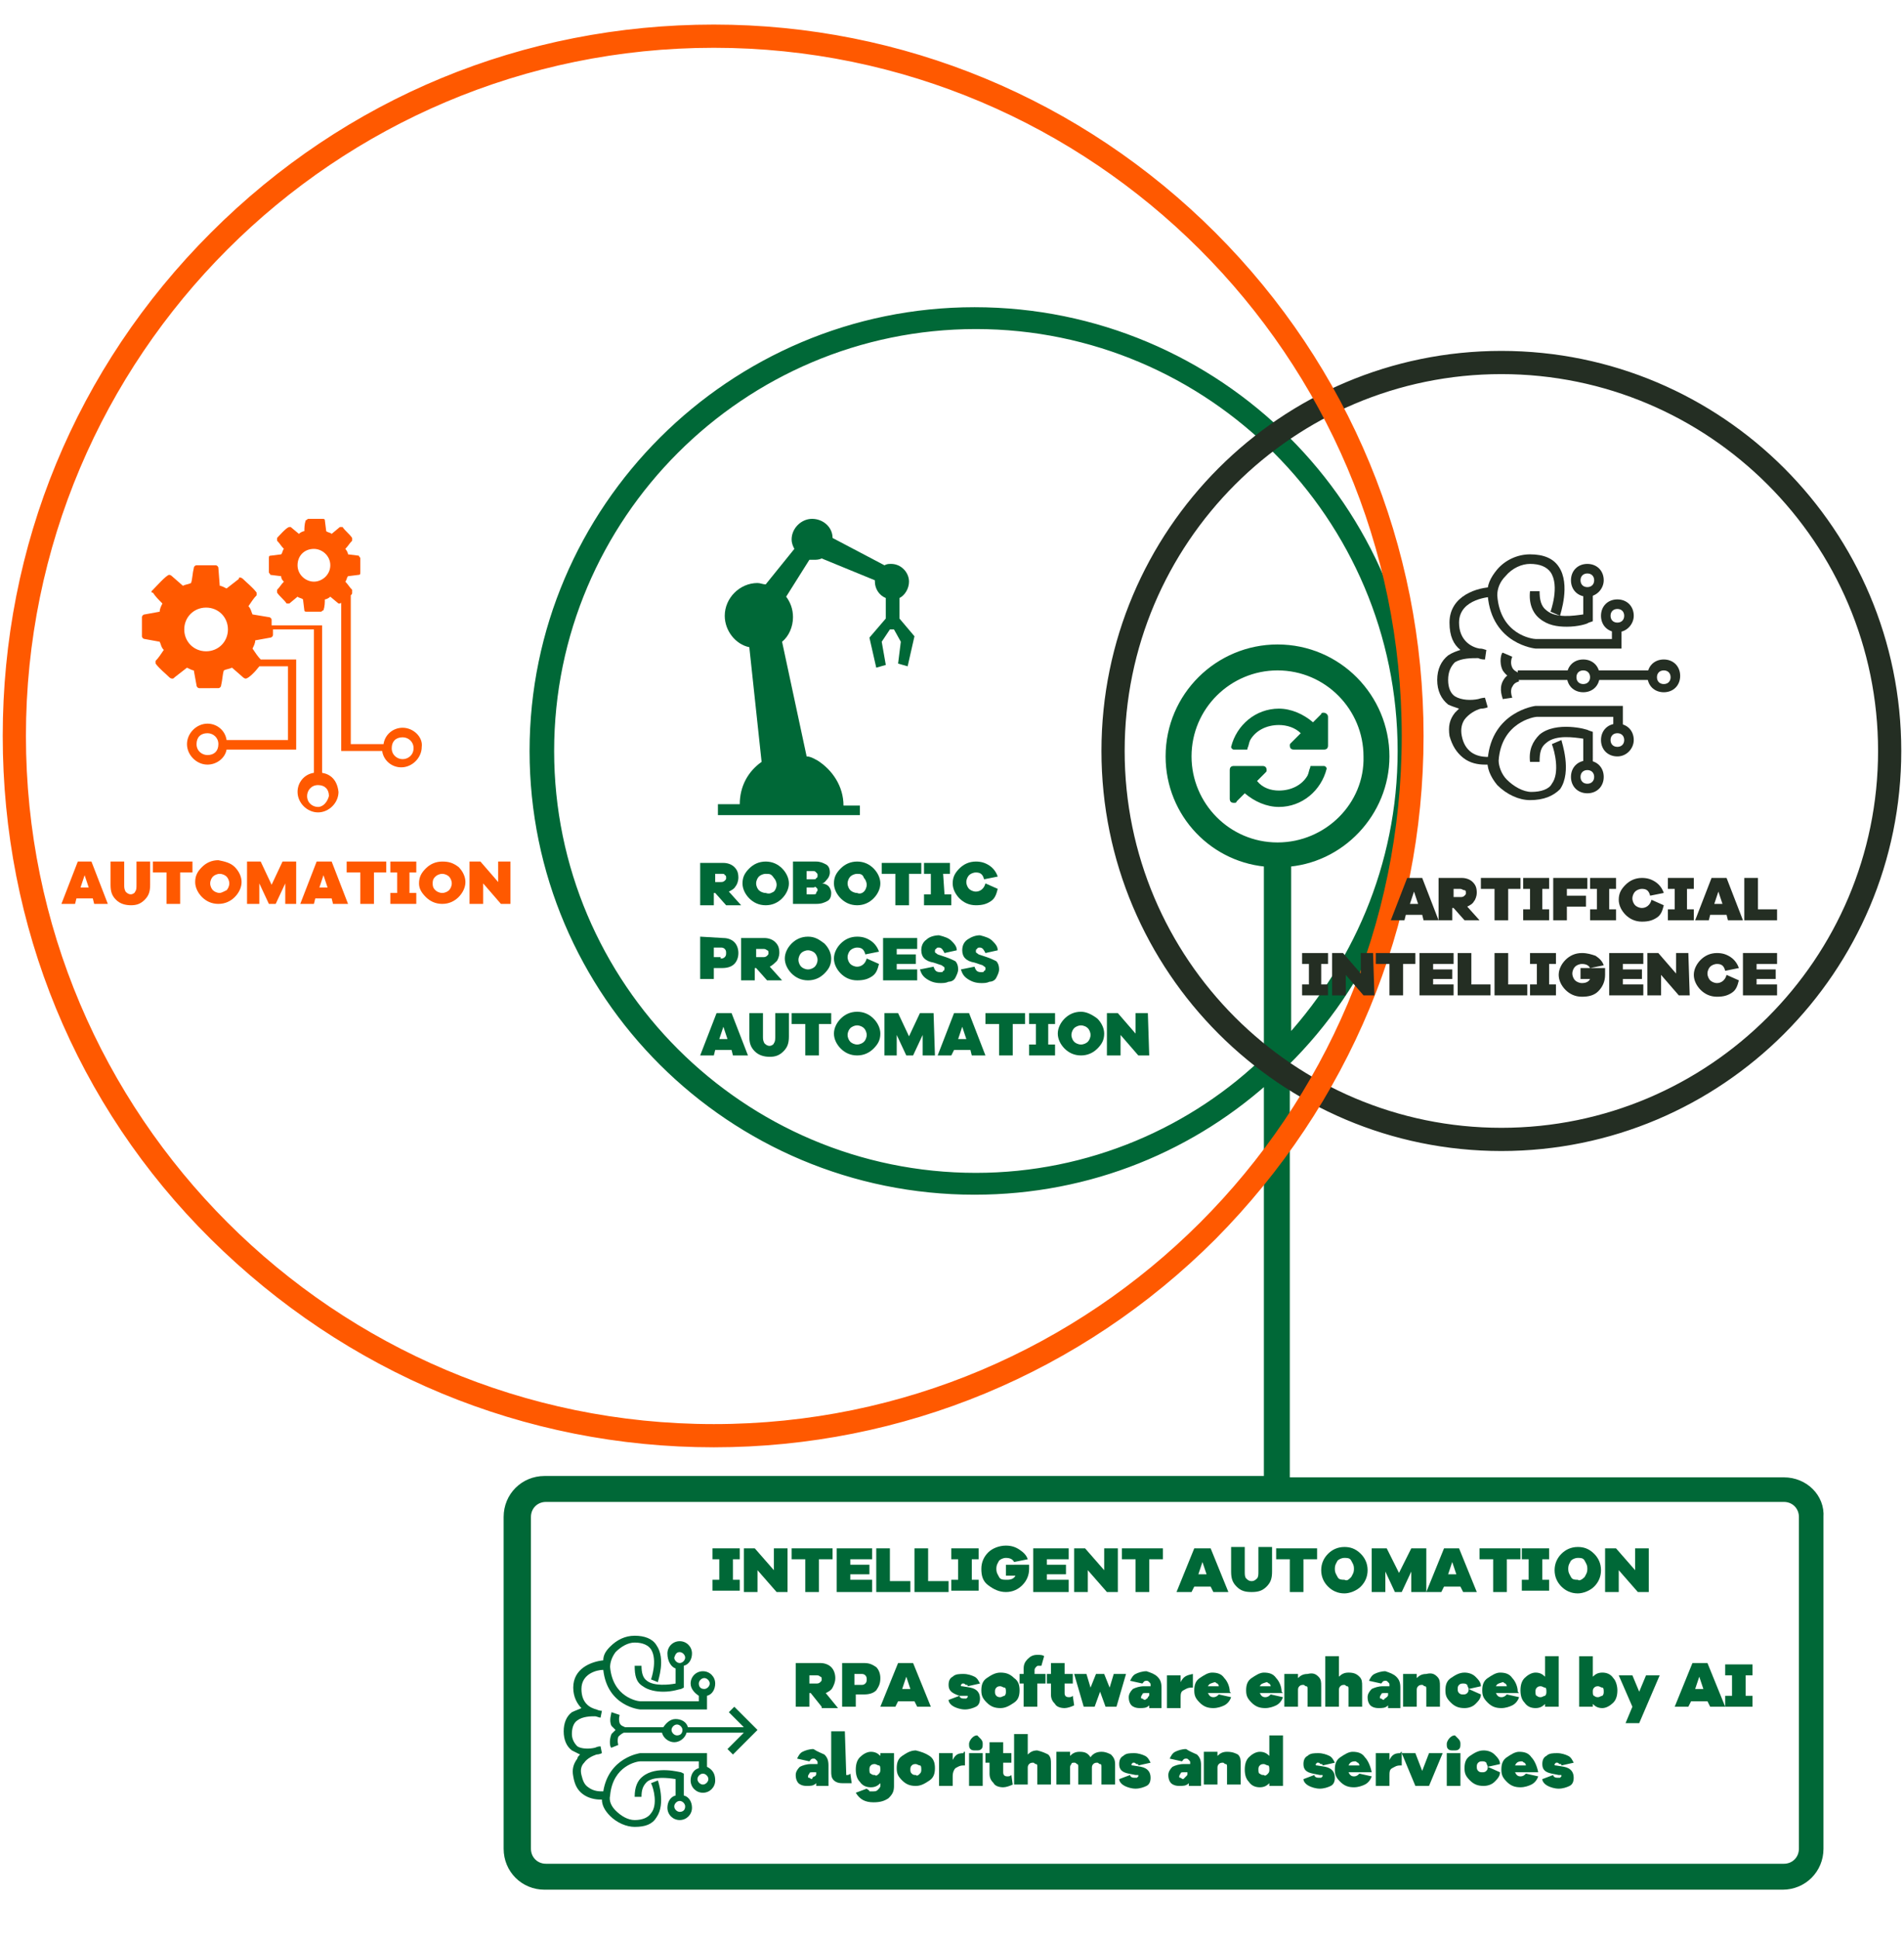<?xml version="1.0" encoding="utf-8"?>
<!-- Generator: Adobe Illustrator 24.3.0, SVG Export Plug-In . SVG Version: 6.00 Build 0)  -->
<!DOCTYPE svg PUBLIC "-//W3C//DTD SVG 1.1//EN" "http://www.w3.org/Graphics/SVG/1.1/DTD/svg11.dtd">
<svg version="1.1" id="Layer_1" xmlns:x="http://ns.adobe.com/Extensibility/1.0/" xmlns:i="http://ns.adobe.com/AdobeIllustrator/10.0/" xmlns:graph="http://ns.adobe.com/Graphs/1.0/"
	 xmlns="http://www.w3.org/2000/svg" xmlns:xlink="http://www.w3.org/1999/xlink" x="0px" y="0px" viewBox="0 0 139.5 142"
	 style="enable-background:new 0 0 139.5 142;" xml:space="preserve">
<style type="text/css">
	.st0{fill:none;stroke:#006837;stroke-miterlimit:10;}
	.st1{fill:none;stroke:#242E23;stroke-miterlimit:10;}
	.st2{fill:#242E23;}
	.st3{fill:none;stroke:#FF5900;stroke-miterlimit:10;}
	.st4{fill:#FF5900;}
	.st5{fill:none;}
	.st6{fill:#006837;}
</style>
<g>
	<g>
		<path class="st0" d="M130.7,108.7H94v-31c5.9-5.8,9.5-13.9,9.5-22.7c0-17.7-14.4-32-32.1-32S39.3,37.4,39.3,55
			c0,17.7,14.4,32,32.1,32c8.4,0,16-3.2,21.7-8.5v30.1H39.9c-1.4,0-2.5,1.1-2.5,2.5v24.3c0,1.4,1.1,2.5,2.5,2.5h90.7
			c1.4,0,2.5-1.1,2.5-2.5v-24.3C133.2,109.8,132.1,108.7,130.7,108.7z M93.6,62.2c-3.8,0-6.8-3.1-6.8-6.8c0-3.8,3.1-6.8,6.8-6.8
			c3.8,0,6.8,3.1,6.8,6.8C100.5,59.1,97.4,62.2,93.6,62.2z M71.5,86.4c-17.3,0-31.4-14.1-31.4-31.4s14.1-31.4,31.4-31.4
			s31.4,14.1,31.4,31.4c0,8.5-3.4,16.1-8.8,21.8V63c4-0.2,7.2-3.6,7.2-7.6c0-4.2-3.4-7.7-7.7-7.7c-4.2,0-7.7,3.4-7.7,7.7
			c0,4.1,3.2,7.4,7.2,7.6v14.6C87.6,83,79.9,86.4,71.5,86.4z M132.3,135.4c0,0.9-0.7,1.6-1.6,1.6H40c-0.9,0-1.6-0.7-1.6-1.6v-24.3
			c0-0.9,0.7-1.6,1.6-1.6h90.7c0.9,0,1.6,0.7,1.6,1.6V135.4z" />
	</g>
</g>
<path class="st1" d="M110,83.8c-15.9,0-28.8-12.9-28.8-28.8S94.1,26.2,110,26.2s28.8,12.9,28.8,28.8S125.9,83.8,110,83.8z M110,26.9
	c-15.5,0-28.1,12.6-28.1,28.1S94.5,83.1,110,83.1s28.1-12.6,28.1-28.1S125.5,26.9,110,26.9z" />
<path class="st2" d="M118.9,47.5h-6.4c0,0-3.2-0.3-3.5-3.9c-0.1-0.7,0.2-1.3,0.7-1.9c0.6-0.7,1.5-1.1,2.4-1.1c1,0,1.7,0.3,2.1,0.9
	c0.9,1.3,0.1,3.5,0.1,3.6l-0.7-0.3c0,0,0.7-1.9,0-2.9c-0.3-0.4-0.8-0.6-1.5-0.6c-0.6,0-1.3,0.3-1.8,0.9c-0.4,0.4-0.6,0.9-0.6,1.4
	c0.2,2.9,2.6,3.2,2.8,3.2h5.6V46h0.7v1.5H118.9z M114,45l-0.3-0.1l0,0L114,45z" />
<path class="st2" d="M116.7,56H116v-1.9c-0.7-0.1-2-0.3-2.7,0.3c-0.4,0.3-0.5,0.7-0.5,1.4h-0.7c-0.1-0.9,0.2-1.5,0.7-2
	c1.2-1,3.5-0.4,3.6-0.3l0.3,0.1C116.7,53.6,116.7,56,116.7,56z" />
<path class="st2" d="M112.1,58.6c-0.8,0-1.7-0.4-2.4-1.1c-0.5-0.6-0.8-1.3-0.7-1.9c0.3-3.5,3.5-3.9,3.5-3.9l0,0h6.4v1.7h-0.7v-0.9
	h-5.6c-0.2,0-2.6,0.4-2.8,3.2c0,0.4,0.2,1,0.6,1.4c0.5,0.5,1.2,0.9,1.8,0.9c0.7,0,1.3-0.2,1.5-0.6c0.6-0.8,0.2-2.4,0-2.9l0.7-0.3
	c0,0.1,0.8,2.3-0.1,3.6C113.8,58.3,113.1,58.6,112.1,58.6z" />
<path class="st2" d="M108.8,56c-0.5,0-1.1-0.1-1.6-0.5s-0.8-0.9-1-1.6c-0.1-0.7,0-1.2,0.4-1.7c0.1-0.1,0.2-0.2,0.3-0.3
	c-0.3-0.1-0.6-0.2-0.8-0.3c-0.5-0.4-0.8-1-0.8-1.8s0.3-1.4,0.8-1.8c0.3-0.2,0.6-0.3,0.9-0.4c-0.5-0.4-0.8-1-0.8-2
	c0-2,2.1-2.6,3.2-2.6v0.7v-0.4v0.4c-0.1,0-2.5,0.1-2.5,1.9c0,1.3,0.9,1.8,1.5,1.9c0.3,0,0.4,0.1,0.5,0.1l-0.1,0.7
	c-0.1,0-0.3,0-0.5-0.1c-0.5,0-1.2,0-1.7,0.3c-0.3,0.3-0.5,0.7-0.5,1.3s0.2,1,0.5,1.2c0.5,0.3,1.2,0.3,1.7,0.2
	c0.3-0.1,0.5-0.1,0.5-0.1l0.2,0.7c0,0-0.2,0.1-0.5,0.1c-0.4,0.1-0.9,0.4-1.2,0.8c-0.2,0.3-0.3,0.7-0.2,1.2c0.1,0.5,0.3,0.9,0.7,1.2
	c0.7,0.5,1.7,0.3,1.7,0.3l0.1,0.7C109.4,56,109.2,56,108.8,56z" />
<path class="st2" d="M111.1,49.8c-0.5-0.1-0.8-0.4-1-0.7c-0.3-0.6-0.1-1.3,0-1.3l0.7,0.3l-0.3-0.1l0.3,0.1c0,0-0.2,0.4,0,0.8
	c0.1,0.2,0.3,0.3,0.5,0.4L111.1,49.8z" />
<path class="st2" d="M110.1,51.2c0-0.1-0.3-0.7,0-1.3c0.2-0.4,0.5-0.6,1-0.7l0.2,0.7c-0.3,0.1-0.4,0.2-0.5,0.4c-0.2,0.3,0,0.8,0,0.8
	L110.1,51.2z" />
<path class="st2" d="M114.8,45.9c-0.7,0-1.4-0.1-2-0.6c-0.5-0.4-0.8-1.1-0.7-2h0.7c0,0.6,0.1,1.1,0.5,1.4c0.7,0.6,2,0.4,2.7,0.3
	v-1.8h0.7v2.3l-0.3,0.1C116.3,45.7,115.6,45.9,114.8,45.9z" />
<path class="st2" d="M116.3,43.7c-0.7,0-1.2-0.5-1.2-1.2s0.5-1.2,1.2-1.2s1.2,0.5,1.2,1.2C117.5,43.1,117,43.7,116.3,43.7z
	 M116.3,42c-0.3,0-0.5,0.2-0.5,0.5s0.2,0.5,0.5,0.5s0.5-0.2,0.5-0.5S116.6,42,116.3,42z" />
<path class="st2" d="M118.5,46.3c-0.7,0-1.2-0.5-1.2-1.2s0.5-1.2,1.2-1.2s1.2,0.5,1.2,1.2C119.7,45.7,119.2,46.3,118.5,46.3z
	 M118.5,44.6c-0.3,0-0.5,0.2-0.5,0.5s0.2,0.5,0.5,0.5s0.5-0.2,0.5-0.5S118.8,44.6,118.5,44.6z" />
<path class="st2" d="M121.9,50.7c-0.7,0-1.2-0.5-1.2-1.2s0.5-1.2,1.2-1.2s1.2,0.5,1.2,1.2S122.6,50.7,121.9,50.7z M121.9,49.1
	c-0.3,0-0.5,0.2-0.5,0.5s0.2,0.5,0.5,0.5s0.5-0.2,0.5-0.5S122.2,49.1,121.9,49.1z" />
<path class="st2" d="M116,50.7c-0.7,0-1.2-0.5-1.2-1.2s0.5-1.2,1.2-1.2s1.2,0.5,1.2,1.2S116.7,50.7,116,50.7z M116,49.1
	c-0.3,0-0.5,0.2-0.5,0.5s0.2,0.5,0.5,0.5s0.5-0.2,0.5-0.5S116.3,49.1,116,49.1z" />
<path class="st2" d="M118.5,55.4c-0.7,0-1.2-0.5-1.2-1.2s0.5-1.2,1.2-1.2s1.2,0.5,1.2,1.2C119.7,54.8,119.2,55.4,118.5,55.4z
	 M118.5,53.7c-0.3,0-0.5,0.2-0.5,0.5s0.2,0.5,0.5,0.5s0.5-0.2,0.5-0.5S118.8,53.7,118.5,53.7z" />
<path class="st2" d="M116.3,58.1c-0.7,0-1.2-0.5-1.2-1.2s0.5-1.2,1.2-1.2s1.2,0.5,1.2,1.2S117,58.1,116.3,58.1z M116.3,56.4
	c-0.3,0-0.5,0.2-0.5,0.5s0.2,0.5,0.5,0.5s0.5-0.2,0.5-0.5S116.6,56.4,116.3,56.4z" />
<path class="st2" d="M114.9,49.1h-3.7v0.7h3.7V49.1z" />
<path class="st2" d="M117,49.1v0.7h4v-0.7H117z" />
<path class="st3" d="M52.3,105.5c-13.8,0-26.7-5.4-36.5-15.1S0.7,67.7,0.7,53.9S6,27.2,15.8,17.4S38.5,2.3,52.3,2.3
	C66,2.3,79,7.7,88.7,17.4s15.1,22.7,15.1,36.5s-5.4,26.7-15.1,36.5C79,100.1,66,105.5,52.3,105.5z M52.3,3C24.2,3,1.4,25.8,1.4,53.9
	s22.8,50.9,50.9,50.9s50.9-22.8,50.9-50.9S80.3,3,52.3,3z" />
<g>
	<g>
		<path class="st4" d="M29.5,53.3c-0.7,0-1.3,0.5-1.4,1.2h-2.4V43.6c0.1-0.1,0.1-0.1,0.1-0.2v-0.1v-0.1c-0.2-0.2-0.3-0.4-0.5-0.6
			c0.1-0.1,0.1-0.3,0.2-0.4l0.8-0.1c0.1,0,0.1-0.1,0.1-0.2v-1c0-0.1-0.1-0.1-0.1-0.2l-0.8-0.1c0-0.1-0.1-0.3-0.2-0.4
			c0.2-0.2,0.3-0.4,0.5-0.6v-0.1v-0.1c-0.2-0.3-0.5-0.5-0.7-0.8H25h-0.1l-0.6,0.5C24.2,39,24,39,23.9,38.9l-0.1-0.8
			c0-0.1-0.1-0.1-0.2-0.1h-1c-0.1,0-0.1,0.1-0.2,0.1c-0.1,0.3-0.1,0.6-0.1,0.8c-0.1,0-0.3,0.1-0.4,0.2l-0.6-0.5h-0.1
			c-0.2,0-0.8,0.7-0.9,0.8v0.1v0.1c0.2,0.2,0.3,0.4,0.5,0.6c-0.1,0.1-0.1,0.3-0.2,0.4l-0.8,0.1c-0.1,0-0.1,0.1-0.1,0.2v1
			c0,0.1,0.1,0.1,0.1,0.2l0.8,0.1c0,0.2,0.1,0.3,0.2,0.4c-0.2,0.2-0.3,0.4-0.5,0.6v0.1v0.1c0.2,0.3,0.5,0.5,0.7,0.8h0.1h0.1l0.6-0.5
			c0.1,0.1,0.3,0.1,0.4,0.2l0.1,0.8c0,0.1,0.1,0.1,0.2,0.1h1c0.1,0,0.1-0.1,0.2-0.1c0.1-0.3,0.1-0.6,0.1-0.8c0.1,0,0.3-0.1,0.4-0.2
			l0.6,0.5h0.1c0,0,0.1,0,0.1-0.1V55h3c0.1,0.7,0.7,1.2,1.4,1.2c0.8,0,1.5-0.7,1.5-1.5C31,54,30.3,53.3,29.5,53.3z M23,42.6
			c-0.6,0-1.2-0.5-1.2-1.2s0.5-1.2,1.2-1.2c0.6,0,1.2,0.5,1.2,1.2S23.6,42.6,23,42.6z M29.5,55.6c-0.4,0-0.8-0.3-0.8-0.8
			S29,54,29.5,54c0.4,0,0.8,0.3,0.8,0.8S29.9,55.6,29.5,55.6z M23.6,56.6V45.8h-3.7v-0.4c0-0.1-0.1-0.2-0.2-0.2L18.5,45
			c-0.1-0.2-0.1-0.4-0.3-0.6c0.2-0.3,0.4-0.6,0.6-0.8v-0.1v-0.1c-0.3-0.4-0.7-0.7-1-1c0,0-0.1-0.1-0.2-0.1s-0.1,0-0.1,0.1l-0.9,0.7
			c-0.2-0.1-0.4-0.2-0.5-0.2L16,41.6c0-0.1-0.1-0.2-0.2-0.2h-1.4c-0.1,0-0.2,0.1-0.2,0.2c-0.1,0.4-0.1,0.8-0.2,1.1
			c-0.2,0.1-0.4,0.1-0.6,0.2l-0.8-0.7c0,0-0.1-0.1-0.2-0.1c-0.2,0-1,0.9-1.2,1.1l-0.1,0.1c0,0.1,0,0.1,0.1,0.1
			c0.2,0.3,0.4,0.5,0.7,0.8c-0.1,0.2-0.2,0.4-0.2,0.6L10.6,45c-0.1,0-0.2,0.1-0.2,0.2v1.4c0,0.1,0.1,0.2,0.2,0.2l1.1,0.2
			c0.1,0.2,0.1,0.4,0.3,0.6c-0.2,0.3-0.4,0.6-0.6,0.8v0.1v0.1c0.3,0.4,0.7,0.7,1,1c0,0,0.1,0.1,0.2,0.1c0.1,0,0.1,0,0.2-0.1l0.9-0.7
			c0.2,0.1,0.4,0.2,0.5,0.2l0.2,1.1c0,0.1,0.1,0.2,0.2,0.2H16c0.1,0,0.2-0.1,0.2-0.2c0.1-0.4,0.1-0.8,0.2-1.1
			c0.2-0.1,0.4-0.1,0.6-0.2l0.8,0.7c0,0,0.1,0.1,0.2,0.1c0.2,0,0.7-0.5,1-0.9h2.1v5.4h-4.5c-0.1-0.7-0.7-1.2-1.4-1.2
			c-0.8,0-1.5,0.7-1.5,1.5s0.7,1.5,1.5,1.5c0.7,0,1.3-0.5,1.4-1.1h5.1v-6.6h-2.6c-0.2-0.2-0.4-0.5-0.6-0.8c0.1-0.2,0.2-0.4,0.2-0.6
			l1.1-0.2c0.1,0,0.2-0.1,0.2-0.2v-0.4h3v10.5c-0.7,0.1-1.2,0.7-1.2,1.4c0,0.8,0.7,1.5,1.5,1.5s1.5-0.7,1.5-1.5
			C24.7,57.1,24.2,56.7,23.6,56.6z M15.1,47.7c-0.9,0-1.6-0.7-1.6-1.6c0-0.9,0.7-1.6,1.6-1.6c0.9,0,1.6,0.7,1.6,1.6
			S16,47.7,15.1,47.7z M15.2,55.3c-0.4,0-0.8-0.3-0.8-0.8s0.3-0.8,0.8-0.8c0.4,0,0.8,0.3,0.8,0.8S15.7,55.3,15.2,55.3z M23.3,59.1
			c-0.4,0-0.8-0.3-0.8-0.8c0-0.4,0.3-0.8,0.8-0.8s0.8,0.3,0.8,0.8C24,58.7,23.7,59.1,23.3,59.1z" />
	</g>
</g>
<g>
	<path class="st5" d="M1078.7,1137.6l-0.3-0.1l0,0L1078.7,1137.6z M1080.3,1136.5v1.1c-0.5,0.1-1.6,0.2-2.1-0.2
		c-0.3-0.2-0.4-0.6-0.4-1.1h-0.5c0,0.7,0.1,1.2,0.6,1.5c0.4,0.3,1,0.4,1.5,0.4c0.7,0,1.2-0.2,1.3-0.2l0.2-0.1v-1.6
		c0.4-0.1,0.6-0.5,0.6-0.9c0-0.5-0.4-0.9-0.9-0.9s-0.9,0.4-0.9,0.9C1079.6,1136.1,1079.9,1136.4,1080.3,1136.5z M1080.5,1135.3
		c0.2,0,0.4,0.2,0.4,0.4c0,0.2-0.2,0.4-0.4,0.4c-0.2,0-0.4-0.2-0.4-0.4C1080.2,1135.4,1080.3,1135.3,1080.5,1135.3z M1082.5,1143.8
		v-1h-4.9l0,0c0,0-2.3,0.3-2.7,2.8c-0.3,0-0.7,0-1.1-0.3c-0.3-0.2-0.4-0.5-0.5-0.9s0-0.7,0.2-0.9c0.2-0.3,0.6-0.5,0.9-0.6
		c0.2,0,0.4-0.1,0.4-0.1l-0.1-0.5c0,0-0.2,0-0.4,0.1c-0.4,0.1-1,0.1-1.3-0.1c-0.2-0.2-0.4-0.5-0.4-0.9s0.1-0.8,0.4-1
		c0.4-0.3,1-0.3,1.3-0.3c0.1,0,0.3,0.1,0.4,0.1l0.1-0.5c0,0-0.2,0-0.4-0.1c-0.4-0.1-1.1-0.4-1.1-1.5s1.1-1.4,1.6-1.4
		c0.3,2.7,2.7,2.9,2.7,2.9h4.9v-1c0.4-0.1,0.6-0.5,0.6-0.9c0-0.5-0.4-0.9-0.9-0.9s-0.9,0.4-0.9,0.9c0,0.4,0.3,0.7,0.6,0.9v0.4h-4.3
		c-0.2,0-2-0.3-2.2-2.5c0-0.3,0.1-0.7,0.4-1.1c0.4-0.4,0.9-0.7,1.4-0.7c0.6,0,1,0.2,1.2,0.5c0.5,0.8,0,2.2,0,2.2l0.5,0.2
		c0-0.1,0.6-1.7-0.1-2.7c-0.3-0.5-0.9-0.7-1.6-0.7s-1.3,0.3-1.8,0.8c-0.3,0.3-0.5,0.6-0.5,1c-0.9,0.1-2.2,0.6-2.2,2
		c0,0.7,0.3,1.2,0.6,1.5c-0.2,0.1-0.5,0.2-0.7,0.3c-0.4,0.3-0.6,0.8-0.6,1.4s0.2,1.1,0.6,1.4c0.2,0.1,0.4,0.2,0.6,0.3
		c-0.1,0.1-0.2,0.2-0.2,0.3c-0.3,0.4-0.4,0.8-0.3,1.3c0.1,0.6,0.3,1,0.7,1.3c0.4,0.3,0.9,0.4,1.3,0.4h0.1c0,0.4,0.2,0.8,0.6,1.2
		c0.5,0.5,1.2,0.8,1.8,0.8c0.8,0,1.3-0.2,1.6-0.7c0.7-1,0.1-2.7,0.1-2.7l-0.5,0.2c0.2,0.4,0.5,1.6,0,2.2c-0.2,0.3-0.6,0.5-1.2,0.5
		c-0.5,0-1-0.3-1.4-0.7c-0.3-0.3-0.5-0.7-0.4-1.1c0.2-2.2,2-2.5,2.2-2.5h4.3v0.5c-0.4,0.1-0.6,0.5-0.6,0.9c0,0.5,0.4,0.9,0.9,0.9
		s0.9-0.4,0.9-0.9C1083.2,1144.2,1082.9,1143.9,1082.5,1143.8z M1081.9,1137.7c0-0.2,0.2-0.4,0.4-0.4s0.4,0.2,0.4,0.4
		c0,0.2-0.2,0.4-0.4,0.4S1081.9,1137.9,1081.9,1137.7z M1082.2,1145c-0.2,0-0.4-0.2-0.4-0.4c0-0.2,0.2-0.4,0.4-0.4s0.4,0.2,0.4,0.4
		S1082.4,1145,1082.2,1145z M1080.8,1145.8v-1.6l-0.2-0.1c-0.1,0-1.8-0.5-2.8,0.3c-0.4,0.3-0.6,0.8-0.6,1.5h0.5
		c0-0.5,0.1-0.8,0.4-1.1c0.5-0.4,1.5-0.3,2.1-0.2v1.2c-0.4,0.1-0.6,0.5-0.6,0.9c0,0.5,0.4,0.9,0.9,0.9s0.9-0.4,0.9-0.9
		C1081.5,1146.3,1081.2,1145.9,1080.8,1145.8z M1080.5,1147.1c-0.2,0-0.4-0.2-0.4-0.4c0-0.2,0.2-0.4,0.4-0.4s0.4,0.2,0.4,0.4
		S1080.7,1147.1,1080.5,1147.1z M1084.5,1139.3l-0.4,0.4l1.1,1.1h-4.1c-0.1-0.4-0.5-0.6-0.9-0.6s-0.7,0.3-0.9,0.6h-2.8
		c-0.2-0.1-0.3-0.1-0.4-0.3c-0.1-0.3,0-0.6,0-0.6l-0.2-0.1l-0.3-0.1c0,0.1-0.2,0.6,0,1c0.1,0.1,0.2,0.2,0.3,0.3
		c-0.1,0.1-0.2,0.2-0.3,0.3c-0.2,0.5-0.1,1,0,1l0.5-0.2c0,0-0.1-0.3,0-0.6c0.1-0.1,0.2-0.2,0.4-0.3h2.8c0.1,0.4,0.5,0.7,0.9,0.7
		s0.8-0.3,0.9-0.7h4.2l-1.2,1.2l0.4,0.4l1.8-1.8L1084.5,1139.3z M1080.3,1141.4c-0.2,0-0.4-0.2-0.4-0.4c0-0.2,0.2-0.4,0.4-0.4
		s0.4,0.2,0.4,0.4C1080.7,1141.3,1080.5,1141.4,1080.3,1141.4z" />
</g>
<g>
	<g>
		<path class="st6" d="M48,123.3l-0.3-0.1l0,0L48,123.3z M49.5,122.2v1.1c-0.5,0.1-1.6,0.2-2.1-0.2c-0.3-0.2-0.4-0.6-0.4-1.1h-0.5
			c0,0.7,0.1,1.2,0.6,1.5c0.4,0.3,1,0.4,1.5,0.4c0.7,0,1.2-0.2,1.3-0.2l0.2-0.1V122c0.4-0.1,0.6-0.5,0.6-0.9c0-0.5-0.4-0.9-0.9-0.9
			s-0.9,0.4-0.9,0.9C48.9,121.7,49.2,122.1,49.5,122.2z M49.8,121c0.2,0,0.4,0.2,0.4,0.4c0,0.2-0.2,0.4-0.4,0.4s-0.4-0.2-0.4-0.4
			C49.5,121.1,49.6,121,49.8,121z M51.8,129.4v-1h-4.9l0,0c0,0-2.3,0.3-2.7,2.8c-0.3,0-0.7,0-1.1-0.3c-0.3-0.2-0.4-0.5-0.5-0.9
			s0-0.7,0.2-0.9c0.2-0.3,0.6-0.5,0.9-0.6c0.2,0,0.4-0.1,0.4-0.1l-0.1-0.5c0,0-0.2,0-0.4,0.1c-0.4,0.1-1,0.1-1.3-0.1
			c-0.2-0.2-0.4-0.5-0.4-0.9s0.1-0.8,0.4-1c0.4-0.3,1-0.3,1.3-0.3c0.1,0,0.3,0.1,0.4,0.1l0.1-0.5c0,0-0.2,0-0.4-0.1
			c-0.4-0.1-1.1-0.4-1.1-1.5s1.1-1.4,1.6-1.4c0.3,2.7,2.7,2.9,2.7,2.9h4.9v-1c0.4-0.1,0.6-0.5,0.6-0.9c0-0.5-0.4-0.9-0.9-0.9
			s-0.9,0.4-0.9,0.9c0,0.4,0.3,0.7,0.6,0.9v0.4h-4.3c-0.2,0-2-0.3-2.2-2.5c0-0.3,0.1-0.7,0.4-1.1c0.4-0.4,0.9-0.7,1.4-0.7
			c0.6,0,1,0.2,1.2,0.5c0.5,0.8,0,2.2,0,2.2l0.5,0.2c0-0.1,0.6-1.7-0.1-2.7c-0.3-0.5-0.9-0.7-1.6-0.7s-1.3,0.3-1.8,0.8
			c-0.3,0.3-0.5,0.6-0.5,1c-0.9,0.1-2.2,0.6-2.2,2c0,0.7,0.3,1.2,0.6,1.5c-0.2,0.1-0.5,0.2-0.7,0.3c-0.4,0.3-0.6,0.8-0.6,1.4
			s0.2,1.1,0.6,1.4c0.2,0.1,0.4,0.2,0.6,0.3c-0.1,0.1-0.2,0.2-0.2,0.3c-0.3,0.4-0.4,0.8-0.3,1.3c0.1,0.6,0.3,1,0.7,1.3
			s0.9,0.4,1.3,0.4h0.1c0,0.4,0.2,0.8,0.6,1.2c0.5,0.5,1.2,0.8,1.8,0.8c0.8,0,1.3-0.2,1.6-0.7c0.7-1,0.1-2.7,0.1-2.7l-0.5,0.2
			c0.2,0.4,0.5,1.6,0,2.2c-0.2,0.3-0.6,0.5-1.2,0.5c-0.5,0-1-0.3-1.4-0.7c-0.3-0.3-0.5-0.7-0.4-1.1c0.2-2.2,2-2.5,2.2-2.5h4.3v0.5
			c-0.4,0.1-0.6,0.5-0.6,0.9c0,0.5,0.4,0.9,0.9,0.9s0.9-0.4,0.9-0.9C52.4,129.9,52.2,129.6,51.8,129.4z M51.2,123.3
			c0-0.2,0.2-0.4,0.4-0.4s0.4,0.2,0.4,0.4c0,0.2-0.2,0.4-0.4,0.4C51.3,123.7,51.2,123.5,51.2,123.3z M51.5,130.7
			c-0.2,0-0.4-0.2-0.4-0.4s0.2-0.4,0.4-0.4s0.4,0.2,0.4,0.4S51.7,130.7,51.5,130.7z M50.1,131.5v-1.6l-0.2-0.1
			c-0.1,0-1.8-0.5-2.8,0.3c-0.4,0.3-0.6,0.8-0.6,1.5H47c0-0.5,0.1-0.8,0.4-1.1c0.5-0.4,1.5-0.3,2.1-0.2v1.2
			c-0.4,0.1-0.6,0.5-0.6,0.9c0,0.5,0.4,0.9,0.9,0.9s0.9-0.4,0.9-0.9C50.7,132,50.5,131.6,50.1,131.5z M49.8,132.7
			c-0.2,0-0.4-0.2-0.4-0.4s0.2-0.4,0.4-0.4s0.4,0.2,0.4,0.4C50.2,132.6,50,132.7,49.8,132.7z M53.8,125l-0.4,0.4l1.1,1.1h-4.1
			c-0.1-0.4-0.5-0.6-0.9-0.6s-0.7,0.3-0.9,0.6h-2.8c-0.2-0.1-0.3-0.1-0.4-0.3c-0.1-0.3,0-0.6,0-0.6l-0.3-0.1l-0.3-0.1
			c0,0.1-0.2,0.6,0,1c0.1,0.1,0.2,0.2,0.3,0.3c-0.1,0.1-0.2,0.2-0.3,0.3c-0.2,0.5-0.1,1,0,1l0.5-0.2c0,0-0.1-0.3,0-0.6
			c0.1-0.1,0.2-0.2,0.4-0.3h2.8c0.1,0.4,0.5,0.7,0.9,0.7s0.8-0.3,0.9-0.7h4.2l-1.2,1.2l0.4,0.4l1.8-1.8L53.8,125z M49.6,127.1
			c-0.2,0-0.4-0.2-0.4-0.4c0-0.2,0.2-0.4,0.4-0.4s0.4,0.2,0.4,0.4C50,127,49.8,127.1,49.6,127.1z" />
	</g>
</g>
<g>
	<path class="st4" d="M6.9,66.2l-0.1-0.4H5.6l-0.1,0.4h-1l1.2-3.1h1l1.2,3.1H6.9z M6.2,64.1L5.9,65h0.6L6.2,64.1z" />
	<path class="st4" d="M11,64.8c0,0.5-0.1,0.8-0.4,1.1c-0.3,0.3-0.6,0.4-1,0.4s-0.8-0.1-1.1-0.4s-0.4-0.6-0.4-1.1v-1.7h1v1.7
		c0,0.2,0,0.3,0.1,0.5c0.1,0.1,0.2,0.2,0.4,0.2c0.1,0,0.3-0.1,0.3-0.2C10,65.2,10,65,10,64.8v-1.7h1C11,63.1,11,64.8,11,64.8z" />
	<path class="st4" d="M13.2,63.9v2.3h-1v-2.3h-1v-0.8h2.9v0.8C14.1,63.9,13.2,63.9,13.2,63.9z" />
	<path class="st4" d="M17.2,63.5c0.3,0.3,0.5,0.7,0.5,1.1s-0.2,0.8-0.5,1.1s-0.7,0.5-1.2,0.5s-0.9-0.2-1.2-0.5s-0.5-0.7-0.5-1.1
		c0-0.5,0.2-0.8,0.5-1.1S15.5,63,16,63C16.5,63.1,16.9,63.2,17.2,63.5z M16.6,65.2c0.1-0.1,0.2-0.3,0.2-0.5s-0.1-0.4-0.2-0.5
		c-0.1-0.1-0.3-0.2-0.5-0.2c-0.2,0-0.4,0.1-0.5,0.2s-0.2,0.3-0.2,0.5s0.1,0.4,0.2,0.5c0.1,0.1,0.3,0.2,0.5,0.2
		C16.2,65.4,16.4,65.3,16.6,65.2z" />
	<path class="st4" d="M21.8,66.2h-0.9v-1.5l-0.7,1.5h-0.5L19,64.7v1.5h-0.9v-3.1h1l0.8,1.7l0.8-1.7h1v3.1H21.8z" />
	<path class="st4" d="M24.4,66.2l-0.1-0.4h-1.2L23,66.2h-1l1.2-3.1h1.1l1.2,3.1H24.4z M23.7,64.1L23.4,65H24L23.7,64.1z" />
	<path class="st4" d="M27.4,63.9v2.3h-1v-2.3h-1v-0.8h2.9v0.8C28.3,63.9,27.4,63.9,27.4,63.9z" />
	<path class="st4" d="M30,65.4h0.5v0.8h-1.9v-0.8h0.5v-1.5h-0.5v-0.8h1.9v0.8H30V65.4z" />
	<path class="st4" d="M33.6,63.5c0.3,0.3,0.5,0.7,0.5,1.1s-0.2,0.8-0.5,1.1s-0.7,0.5-1.2,0.5c-0.5,0-0.9-0.2-1.2-0.5s-0.5-0.6-0.5-1
		c0-0.5,0.2-0.8,0.5-1.1s0.7-0.5,1.2-0.5C32.9,63.1,33.2,63.2,33.6,63.5z M32.9,65.2c0.1-0.1,0.2-0.3,0.2-0.5s-0.1-0.4-0.2-0.5
		c-0.1-0.1-0.3-0.2-0.5-0.2s-0.4,0.1-0.5,0.2s-0.2,0.2-0.2,0.5s0.1,0.4,0.2,0.5s0.3,0.2,0.5,0.2C32.6,65.4,32.8,65.3,32.9,65.2z" />
	<path class="st4" d="M37.4,66.2h-0.7l-1.3-1.5v1.5h-1v-3.1h0.8l1.3,1.5v-1.5h0.9V66.2z" />
</g>
<g>
	<path class="st6" d="M53.2,66.3l-0.8-0.9h-0.1v0.9h-1v-3.1H53c0.3,0,0.6,0.1,0.8,0.3s0.3,0.4,0.3,0.8c0,0.2-0.1,0.5-0.2,0.6
		c-0.1,0.2-0.3,0.3-0.5,0.4l0.9,1H53.2z M52.3,64.6h0.5c0.1,0,0.2,0,0.3-0.1s0.1-0.1,0.1-0.2s0-0.2-0.1-0.2c0-0.1-0.1-0.1-0.2-0.1
		h-0.5v0.6H52.3z" />
	<path class="st6" d="M57.3,63.6c0.3,0.3,0.5,0.7,0.5,1.1s-0.2,0.8-0.5,1.1s-0.7,0.5-1.2,0.5s-0.9-0.2-1.2-0.5s-0.5-0.7-0.5-1.1
		c0-0.5,0.2-0.8,0.5-1.1s0.7-0.5,1.2-0.5C56.6,63.1,57,63.3,57.3,63.6z M56.7,65.3c0.1-0.1,0.2-0.3,0.2-0.5s-0.1-0.4-0.2-0.5
		C56.5,64,56.4,64,56.1,64c-0.2,0-0.4,0.1-0.5,0.2s-0.2,0.3-0.2,0.5s0.1,0.4,0.2,0.5c0.1,0.1,0.3,0.2,0.5,0.2
		C56.4,65.5,56.5,65.4,56.7,65.3z" />
	<path class="st6" d="M60.2,64.7c0.2,0,0.4,0.1,0.5,0.2s0.2,0.3,0.2,0.5c0,0.3-0.1,0.5-0.3,0.6s-0.4,0.2-0.8,0.2h-1.7v-3.1h1.7
		c0.3,0,0.5,0.1,0.7,0.2c0.2,0.1,0.3,0.3,0.3,0.6c0,0.2-0.1,0.4-0.2,0.5S60.4,64.7,60.2,64.7L60.2,64.7z M59.1,64.4h0.5
		c0.1,0,0.2,0,0.2-0.1c0.1,0,0.1-0.1,0.1-0.2s0-0.1-0.1-0.2s-0.1-0.1-0.2-0.1h-0.5V64.4z M59.6,65.5c0.1,0,0.2,0,0.2-0.1
		s0.1-0.1,0.1-0.2s0-0.1-0.1-0.2s-0.1,0-0.2,0h-0.5v0.5H59.6z" />
	<path class="st6" d="M64,63.6c0.3,0.3,0.5,0.7,0.5,1.1s-0.2,0.8-0.5,1.1c-0.3,0.3-0.7,0.5-1.2,0.5s-0.9-0.2-1.2-0.5
		s-0.5-0.7-0.5-1.1c0-0.5,0.2-0.8,0.5-1.1s0.7-0.5,1.2-0.5S63.7,63.3,64,63.6z M63.3,65.3c0.1-0.1,0.2-0.3,0.2-0.5s-0.1-0.4-0.2-0.5
		C63.2,64,63,64,62.8,64s-0.4,0.1-0.5,0.2s-0.2,0.3-0.2,0.5s0.1,0.4,0.2,0.5c0.1,0.1,0.3,0.2,0.5,0.2C63,65.5,63.2,65.4,63.3,65.3z"
		/>
	<path class="st6" d="M66.6,64v2.3h-1V64h-1v-0.8h2.9V64H66.6z" />
	<path class="st6" d="M69.2,65.5h0.5v0.8h-2v-0.8h0.5V64h-0.5v-0.8h1.9V64h-0.5L69.2,65.5L69.2,65.5z" />
	<path class="st6" d="M73.1,65.1c-0.1,0.4-0.2,0.7-0.5,0.9s-0.6,0.3-1.1,0.3s-0.9-0.2-1.2-0.5s-0.5-0.7-0.5-1.1
		c0-0.5,0.2-0.8,0.5-1.1s0.7-0.5,1.2-0.5c0.4,0,0.7,0.1,1,0.3s0.5,0.5,0.6,0.8l-1,0.2c-0.1-0.4-0.3-0.5-0.6-0.5
		c-0.2,0-0.4,0.1-0.5,0.2s-0.2,0.3-0.2,0.5s0.1,0.4,0.2,0.5s0.3,0.2,0.5,0.2c0.3,0,0.6-0.2,0.7-0.6L73.1,65.1z" />
	<path class="st6" d="M53,68.7c0.3,0,0.6,0.1,0.8,0.3s0.3,0.5,0.3,0.8s-0.1,0.6-0.3,0.8c-0.2,0.2-0.5,0.3-0.9,0.3h-0.6v0.8h-1v-3.1
		L53,68.7L53,68.7z M52.8,70.2c0.1,0,0.2,0,0.3-0.1s0.1-0.2,0.1-0.3c0-0.1,0-0.2-0.1-0.3c-0.1-0.1-0.2-0.1-0.3-0.1h-0.5v0.7h0.5
		V70.2z" />
	<path class="st6" d="M56.2,71.8l-0.8-0.9h-0.1v0.9h-1v-3.1H56c0.3,0,0.6,0.1,0.8,0.3c0.2,0.2,0.3,0.4,0.3,0.8
		c0,0.2-0.1,0.5-0.2,0.6s-0.3,0.3-0.5,0.4l0.9,1C57.3,71.8,56.2,71.8,56.2,71.8z M55.4,70.1h0.5c0.1,0,0.2,0,0.3-0.1
		s0.1-0.1,0.1-0.2s0-0.2-0.1-0.2c-0.1-0.1-0.2-0.1-0.3-0.1h-0.5V70.1z" />
	<path class="st6" d="M60.4,69.1c0.3,0.3,0.5,0.7,0.5,1.1c0,0.5-0.2,0.8-0.5,1.1s-0.7,0.5-1.2,0.5s-0.9-0.2-1.2-0.5
		s-0.5-0.7-0.5-1.1s0.2-0.8,0.5-1.1c0.3-0.3,0.7-0.5,1.2-0.5S60,68.8,60.4,69.1z M59.7,70.8c0.1-0.1,0.2-0.3,0.2-0.5
		s-0.1-0.4-0.2-0.5c-0.1-0.1-0.3-0.2-0.5-0.2s-0.4,0.1-0.5,0.2s-0.2,0.3-0.2,0.5s0.1,0.4,0.2,0.5c0.1,0.1,0.3,0.2,0.5,0.2
		S59.6,70.9,59.7,70.8z" />
	<path class="st6" d="M64.4,70.6c-0.1,0.4-0.2,0.7-0.5,0.9c-0.3,0.2-0.6,0.3-1.1,0.3s-0.9-0.2-1.2-0.5s-0.5-0.7-0.5-1.1
		s0.2-0.8,0.5-1.1c0.3-0.3,0.7-0.5,1.2-0.5c0.4,0,0.7,0.1,1,0.3c0.3,0.2,0.5,0.5,0.6,0.8l-1,0.2c-0.1-0.4-0.3-0.5-0.6-0.5
		c-0.2,0-0.4,0.1-0.5,0.2s-0.2,0.3-0.2,0.5s0.1,0.4,0.2,0.5s0.3,0.2,0.5,0.2c0.3,0,0.6-0.2,0.7-0.6L64.4,70.6z" />
	<path class="st6" d="M67.2,71.8h-2.5v-3.1h2.5v0.8h-1.5v0.4h1.4v0.7h-1.4V71h1.5V71.8z" />
	<path class="st6" d="M69.7,68.9c0.2,0.2,0.4,0.4,0.4,0.7l-0.9,0.2c-0.1-0.2-0.2-0.4-0.4-0.4c-0.1,0-0.2,0-0.2,0.1
		c-0.1,0-0.1,0.1-0.1,0.2s0.1,0.1,0.2,0.2l0.6,0.2c0.3,0.1,0.5,0.2,0.7,0.3c0.1,0.1,0.2,0.3,0.2,0.6c0,0.2-0.1,0.4-0.2,0.6
		s-0.3,0.3-0.5,0.3C69.3,72,69.1,72,68.9,72c-0.4,0-0.7-0.1-1-0.3s-0.4-0.4-0.5-0.7l1-0.2c0.1,0.3,0.2,0.4,0.5,0.4
		c0.1,0,0.2,0,0.2-0.1c0.1,0,0.1-0.1,0.1-0.2s-0.1-0.1-0.2-0.2l-0.6-0.2c-0.6-0.1-0.9-0.4-0.9-0.9c0-0.3,0.1-0.6,0.4-0.8
		c0.2-0.2,0.6-0.3,0.9-0.3C69.2,68.6,69.5,68.7,69.7,68.9z" />
	<path class="st6" d="M72.7,68.9c0.2,0.2,0.4,0.4,0.4,0.7l-0.9,0.2c-0.1-0.2-0.2-0.4-0.4-0.4c-0.1,0-0.2,0-0.2,0.1
		c-0.1,0-0.1,0.1-0.1,0.2s0.1,0.1,0.2,0.2l0.6,0.2c0.3,0.1,0.5,0.2,0.7,0.3c0.1,0.1,0.2,0.3,0.2,0.6c0,0.2-0.1,0.4-0.2,0.6
		s-0.3,0.3-0.5,0.3C72.3,72,72.1,72,71.9,72c-0.4,0-0.7-0.1-1-0.3c-0.3-0.2-0.4-0.4-0.5-0.7l1-0.2c0.1,0.3,0.2,0.4,0.5,0.4
		c0.1,0,0.2,0,0.2-0.1c0.1,0,0.1-0.1,0.1-0.2s-0.1-0.1-0.2-0.2l-0.6-0.2c-0.6-0.1-0.9-0.4-0.9-0.9c0-0.3,0.1-0.6,0.4-0.8
		s0.6-0.3,0.9-0.3C72.2,68.6,72.5,68.7,72.7,68.9z" />
	<path class="st6" d="M53.7,77.3l-0.1-0.4h-1.2l-0.1,0.4h-1l1.2-3.1h1.1l1.2,3.1H53.7z M53,75.2l-0.3,0.9h0.6L53,75.2z" />
	<path class="st6" d="M57.8,75.9c0,0.5-0.1,0.8-0.4,1.1c-0.3,0.3-0.6,0.4-1,0.4s-0.8-0.1-1.1-0.4s-0.4-0.6-0.4-1.1v-1.7h1v1.7
		c0,0.2,0,0.3,0.1,0.5c0.1,0.1,0.2,0.2,0.4,0.2c0.1,0,0.3-0.1,0.3-0.2c0.1-0.1,0.1-0.3,0.1-0.5v-1.7h1
		C57.8,74.2,57.8,75.9,57.8,75.9z" />
	<path class="st6" d="M60,75v2.3h-1V75h-1v-0.8h2.9V75H60z" />
	<path class="st6" d="M64,74.6c0.3,0.3,0.5,0.7,0.5,1.1c0,0.5-0.2,0.8-0.5,1.1c-0.3,0.3-0.7,0.5-1.2,0.5s-0.9-0.2-1.2-0.5
		s-0.5-0.7-0.5-1.1s0.2-0.8,0.5-1.1c0.3-0.3,0.7-0.5,1.2-0.5S63.7,74.3,64,74.6z M63.3,76.3c0.1-0.1,0.2-0.3,0.2-0.5
		s-0.1-0.4-0.2-0.5c-0.1-0.1-0.3-0.2-0.5-0.2s-0.4,0.1-0.5,0.2s-0.2,0.3-0.2,0.5s0.1,0.4,0.2,0.5c0.1,0.1,0.3,0.2,0.5,0.2
		S63.2,76.4,63.3,76.3z" />
	<path class="st6" d="M68.5,77.3h-0.9v-1.5l-0.7,1.5h-0.5l-0.7-1.5v1.5h-0.9v-3.1h1l0.8,1.7l0.8-1.7h1L68.5,77.3L68.5,77.3z" />
	<path class="st6" d="M71.2,77.3l-0.1-0.4h-1.2l-0.2,0.4h-1l1.2-3.1H71l1.2,3.1H71.2z M70.5,75.2l-0.3,0.9h0.6L70.5,75.2z" />
	<path class="st6" d="M74.2,75v2.3h-1V75h-1v-0.8h2.9V75H74.2z" />
	<path class="st6" d="M76.8,76.5h0.5v0.8h-1.9v-0.8h0.5V75h-0.5v-0.8h1.9V75h-0.5V76.5z" />
	<path class="st6" d="M80.4,74.6c0.3,0.3,0.5,0.7,0.5,1.1c0,0.5-0.2,0.8-0.5,1.1s-0.7,0.5-1.2,0.5s-0.9-0.2-1.2-0.5
		s-0.5-0.7-0.5-1.1s0.2-0.8,0.5-1.1c0.3-0.3,0.7-0.5,1.2-0.5C79.6,74.1,80,74.3,80.4,74.6z M79.7,76.3c0.1-0.1,0.2-0.3,0.2-0.5
		s-0.1-0.4-0.2-0.5s-0.3-0.2-0.5-0.2s-0.4,0.1-0.5,0.2s-0.2,0.3-0.2,0.5s0.1,0.4,0.2,0.5s0.3,0.2,0.5,0.2S79.6,76.4,79.7,76.3z" />
	<path class="st6" d="M84.2,77.3h-0.8l-1.3-1.5v1.5h-1v-3.1h0.8l1.3,1.5v-1.5h0.9L84.2,77.3L84.2,77.3z" />
</g>
<g>
	<path class="st2" d="M104.3,67.4l-0.1-0.4H103l-0.1,0.4h-1l1.2-3.1h1.1l1.2,3.1H104.3z M103.6,65.3l-0.3,0.9h0.6L103.6,65.3z" />
	<path class="st2" d="M107.3,67.4l-0.8-0.9h-0.1v0.9h-1v-3.1h1.7c0.3,0,0.6,0.1,0.8,0.3c0.2,0.2,0.3,0.4,0.3,0.8
		c0,0.2-0.1,0.5-0.2,0.6c-0.1,0.2-0.3,0.3-0.5,0.4l0.9,1C108.4,67.4,107.3,67.4,107.3,67.4z M106.5,65.7h0.5c0.1,0,0.2,0,0.3-0.1
		c0.1-0.1,0.1-0.1,0.1-0.2s0-0.2-0.1-0.2s-0.2-0.1-0.3-0.1h-0.5V65.7z" />
	<path class="st2" d="M110.5,65.1v2.3h-1v-2.3h-1v-0.8h2.9v0.8H110.5z" />
	<path class="st2" d="M113,66.6h0.5v0.8h-1.9v-0.8h0.5v-1.5h-0.5v-0.8h1.9v0.8H113V66.6z" />
	<path class="st2" d="M114.8,65.6h1.4v0.8h-1.4v1h-1v-3.1h2.5v0.8h-1.5V65.6z" />
	<path class="st2" d="M117.9,66.6h0.5v0.8h-1.9v-0.8h0.5v-1.5h-0.5v-0.8h1.9v0.8h-0.5V66.6z" />
	<path class="st2" d="M121.9,66.3c-0.1,0.4-0.2,0.7-0.5,0.9s-0.6,0.3-1.1,0.3s-0.9-0.2-1.2-0.5s-0.5-0.7-0.5-1.1
		c0-0.5,0.2-0.8,0.5-1.1c0.3-0.3,0.7-0.5,1.2-0.5c0.4,0,0.7,0.1,1,0.3c0.3,0.2,0.5,0.5,0.6,0.8l-1,0.2c-0.1-0.4-0.3-0.5-0.6-0.5
		c-0.2,0-0.4,0.1-0.5,0.2s-0.2,0.3-0.2,0.5s0.1,0.4,0.2,0.5s0.3,0.2,0.5,0.2c0.3,0,0.6-0.2,0.7-0.6L121.9,66.3z" />
	<path class="st2" d="M123.6,66.6h0.5v0.8h-1.9v-0.8h0.5v-1.5h-0.5v-0.8h1.9v0.8h-0.5V66.6z" />
	<path class="st2" d="M126.6,67.4l-0.1-0.4h-1.2l-0.1,0.4h-1l1.2-3.1h1.1l1.2,3.1H126.6z M125.9,65.3l-0.3,0.9h0.6L125.9,65.3z" />
	<path class="st2" d="M130.2,67.4h-2.4v-3.1h1v2.3h1.4V67.4z" />
	<path class="st2" d="M96.8,72.1h0.5v0.8h-1.9v-0.8h0.5v-1.5h-0.5v-0.8h1.9v0.8h-0.5V72.1z" />
	<path class="st2" d="M100.7,72.9h-0.8l-1.3-1.5v1.5h-1v-3.1h0.8l1.3,1.5v-1.5h0.9L100.7,72.9L100.7,72.9z" />
	<path class="st2" d="M102.8,70.6v2.3h-1v-2.3h-1v-0.8h2.9v0.8H102.8z" />
	<path class="st2" d="M106.5,72.9H104v-3.1h2.5v0.8H105V71h1.4v0.7H105v0.4h1.5V72.9z" />
	<path class="st2" d="M109.2,72.9h-2.4v-3.1h1v2.3h1.4V72.9z" />
	<path class="st2" d="M111.9,72.9h-2.4v-3.1h1v2.3h1.4V72.9z" />
	<path class="st2" d="M113.5,72.1h0.5v0.8h-1.9v-0.8h0.5v-1.5h-0.5v-0.8h1.9v0.8h-0.5V72.1z" />
	<path class="st2" d="M117.6,71.1c0,0.1,0,0.2,0,0.3c0,0.5-0.2,0.9-0.5,1.2s-0.7,0.4-1.2,0.4s-0.9-0.2-1.2-0.5s-0.5-0.7-0.5-1.1
		s0.2-0.8,0.5-1.1c0.3-0.3,0.7-0.5,1.2-0.5c0.4,0,0.7,0.1,1,0.2c0.3,0.2,0.5,0.4,0.6,0.7l-1,0.2c-0.1-0.2-0.3-0.3-0.6-0.3
		c-0.2,0-0.4,0.1-0.5,0.2s-0.2,0.3-0.2,0.5s0.1,0.4,0.2,0.5s0.3,0.2,0.5,0.2c0.3,0,0.5-0.1,0.6-0.3h-0.7v-0.8h1.8V71.1z" />
	<path class="st2" d="M120.4,72.9h-2.5v-3.1h2.5v0.8h-1.5V71h1.4v0.7h-1.4v0.4h1.5V72.9z" />
	<path class="st2" d="M123.8,72.9H123l-1.3-1.5v1.5h-1v-3.1h0.8l1.3,1.5v-1.5h0.9L123.8,72.9L123.8,72.9z" />
	<path class="st2" d="M127.4,71.8c-0.1,0.4-0.2,0.7-0.5,0.9s-0.6,0.3-1.1,0.3s-0.9-0.2-1.2-0.5s-0.5-0.7-0.5-1.1s0.2-0.8,0.5-1.1
		c0.3-0.3,0.7-0.5,1.2-0.5c0.4,0,0.7,0.1,1,0.3c0.3,0.2,0.5,0.5,0.6,0.8l-1,0.2c-0.1-0.4-0.3-0.5-0.6-0.5c-0.2,0-0.4,0.1-0.5,0.2
		s-0.2,0.3-0.2,0.5s0.1,0.4,0.2,0.5s0.3,0.2,0.5,0.2c0.3,0,0.6-0.2,0.7-0.6L127.4,71.8z" />
	<path class="st2" d="M130.2,72.9h-2.5v-3.1h2.5v0.8h-1.5V71h1.4v0.7h-1.4v0.4h1.5V72.9z" />
</g>
<g>
	<path class="st6" d="M53.7,115.7h0.5v0.8h-2v-0.8h0.5v-1.5h-0.5v-0.8h2v0.8h-0.5V115.7z" />
	<path class="st6" d="M57.7,116.6h-0.8l-1.4-1.6v1.6h-1v-3.2h0.8l1.4,1.6v-1.6h1V116.6z" />
	<path class="st6" d="M60,114.2v2.4h-1v-2.4h-1v-0.8h3v0.8H60z" />
	<path class="st6" d="M63.9,116.6h-2.6v-3.2h2.6v0.8h-1.6v0.4h1.4v0.7h-1.4v0.4h1.6C63.9,115.7,63.9,116.6,63.9,116.6z" />
	<path class="st6" d="M66.7,116.6h-2.5v-3.2h1v2.4h1.5V116.6z" />
	<path class="st6" d="M69.5,116.6H67v-3.2h1v2.4h1.5V116.6z" />
	<path class="st6" d="M71.2,115.7h0.5v0.8h-2v-0.8h0.5v-1.5h-0.5v-0.8h2v0.8h-0.5V115.7z" />
	<path class="st6" d="M75.4,114.6c0,0.1,0,0.3,0,0.3c0,0.5-0.2,0.9-0.5,1.2c-0.3,0.3-0.7,0.5-1.2,0.5s-0.9-0.2-1.3-0.5
		s-0.5-0.7-0.5-1.2s0.2-0.9,0.5-1.2c0.3-0.3,0.8-0.5,1.3-0.5c0.4,0,0.7,0.1,1,0.3c0.3,0.2,0.5,0.4,0.6,0.7l-1,0.2
		c-0.1-0.2-0.3-0.3-0.6-0.3c-0.2,0-0.4,0.1-0.5,0.2c-0.1,0.2-0.2,0.3-0.2,0.6s0.1,0.4,0.2,0.6s0.3,0.2,0.6,0.2
		c0.3,0,0.5-0.1,0.6-0.3h-0.7v-0.8L75.4,114.6L75.4,114.6z" />
	<path class="st6" d="M78.3,116.6h-2.6v-3.2h2.6v0.8h-1.6v0.4h1.4v0.7h-1.4v0.4h1.6V116.6z" />
	<path class="st6" d="M81.9,116.6h-0.8l-1.4-1.6v1.6h-1v-3.2h0.8l1.4,1.6v-1.6h1C81.9,113.4,81.9,116.6,81.9,116.6z" />
	<path class="st6" d="M84.2,114.2v2.4h-1v-2.4h-1v-0.8h3v0.8H84.2z" />
	<path class="st6" d="M88.9,116.6l-0.2-0.4h-1.2l-0.2,0.4h-1.1l1.3-3.2h1.2l1.3,3.2H88.9z M88.1,114.4l-0.3,0.9h0.6L88.1,114.4z" />
	<path class="st6" d="M93.2,115.1c0,0.5-0.1,0.8-0.4,1.1c-0.3,0.3-0.6,0.4-1.1,0.4s-0.8-0.1-1.1-0.4c-0.3-0.3-0.4-0.6-0.4-1.1v-1.8
		h1v1.8c0,0.2,0,0.4,0.1,0.5s0.2,0.2,0.4,0.2c0.2,0,0.3-0.1,0.4-0.2s0.1-0.3,0.1-0.5v-1.8h1V115.1z" />
	<path class="st6" d="M95.5,114.2v2.4h-1v-2.4h-1v-0.8h3v0.8H95.5z" />
	<path class="st6" d="M99.7,113.8c0.3,0.3,0.5,0.7,0.5,1.2s-0.2,0.9-0.5,1.2s-0.8,0.5-1.2,0.5c-0.5,0-0.9-0.2-1.2-0.5
		c-0.3-0.3-0.5-0.7-0.5-1.2s0.2-0.9,0.5-1.2c0.3-0.3,0.7-0.5,1.2-0.5C98.9,113.3,99.3,113.4,99.7,113.8z M99,115.5
		c0.1-0.2,0.2-0.3,0.2-0.6s-0.1-0.4-0.2-0.6s-0.3-0.2-0.5-0.2s-0.4,0.1-0.5,0.2c-0.1,0.2-0.2,0.3-0.2,0.6s0.1,0.4,0.2,0.6
		s0.3,0.2,0.5,0.2C98.7,115.8,98.8,115.7,99,115.5z" />
	<path class="st6" d="M104.4,116.6h-1v-1.5l-0.7,1.5h-0.5l-0.7-1.5v1.5h-1v-3.2h1.1l0.9,1.8l0.9-1.8h1.1v3.2H104.4z" />
	<path class="st6" d="M107.2,116.6l-0.2-0.4h-1.2l-0.2,0.4h-1.1l1.3-3.2h1.1l1.3,3.2H107.2z M106.4,114.4l-0.3,0.9h0.6L106.4,114.4z
		" />
	<path class="st6" d="M110.4,114.2v2.4h-1v-2.4h-1v-0.8h3v0.8H110.4z" />
	<path class="st6" d="M113,115.7h0.5v0.8h-2v-0.8h0.5v-1.5h-0.5v-0.8h2v0.8H113V115.7z" />
	<path class="st6" d="M116.8,113.8c0.3,0.3,0.5,0.7,0.5,1.2s-0.2,0.9-0.5,1.2s-0.8,0.5-1.2,0.5c-0.5,0-0.9-0.2-1.2-0.5
		c-0.3-0.3-0.5-0.7-0.5-1.2s0.2-0.9,0.5-1.2c0.3-0.3,0.7-0.5,1.2-0.5C116,113.3,116.4,113.4,116.8,113.8z M116.1,115.5
		c0.1-0.2,0.2-0.3,0.2-0.6s-0.1-0.4-0.2-0.6s-0.3-0.2-0.5-0.2s-0.4,0.1-0.5,0.2c-0.1,0.2-0.2,0.3-0.2,0.6s0.1,0.4,0.2,0.6
		s0.3,0.2,0.5,0.2C115.7,115.8,115.9,115.7,116.1,115.5z" />
	<path class="st6" d="M120.8,116.6H120l-1.4-1.6v1.6h-1v-3.2h0.8l1.4,1.6v-1.6h1V116.6z" />
</g>
<g>
	<path class="st6" d="M60.2,125l-0.8-1h-0.1v1h-1v-3.2h1.8c0.3,0,0.6,0.1,0.8,0.3c0.2,0.2,0.3,0.5,0.3,0.8s-0.1,0.5-0.2,0.7
		c-0.1,0.2-0.3,0.3-0.5,0.4l0.9,1.1h-1.2V125z M59.3,123.3h0.5c0.1,0,0.2,0,0.3-0.1s0.1-0.1,0.1-0.2s0-0.2-0.1-0.2
		c-0.1-0.1-0.2-0.1-0.3-0.1h-0.5V123.3z" />
	<path class="st6" d="M63.3,121.8c0.4,0,0.6,0.1,0.9,0.3c0.2,0.2,0.3,0.5,0.3,0.8c0,0.4-0.1,0.6-0.3,0.9c-0.2,0.2-0.5,0.3-0.9,0.3
		h-0.6v0.9h-1v-3.2L63.3,121.8L63.3,121.8z M63.1,123.4c0.1,0,0.2,0,0.3-0.1s0.1-0.2,0.1-0.3c0-0.1,0-0.2-0.1-0.3
		c-0.1-0.1-0.2-0.1-0.3-0.1h-0.5v0.8H63.1z" />
	<path class="st6" d="M67.2,125l-0.2-0.4h-1.2l-0.2,0.4h-1.1l1.3-3.2h1.1l1.3,3.2H67.2z M66.4,122.8l-0.3,0.9h0.6L66.4,122.8z" />
	<path class="st6" d="M70.3,124.2c0,0.1,0.1,0.2,0.3,0.2c0.1,0,0.1,0,0.2,0l0.1-0.1v-0.1c0,0-0.1,0-0.2,0H70.3
		c-0.6-0.2-0.8-0.4-0.8-0.8c0-0.3,0.1-0.5,0.3-0.6c0.2-0.2,0.5-0.2,0.8-0.2s0.6,0.1,0.8,0.2c0.2,0.1,0.3,0.3,0.4,0.5l-0.9,0.2
		c0-0.1,0-0.1-0.1-0.1s-0.1-0.1-0.2-0.1s-0.1,0-0.1,0l-0.1,0.1c0,0.1,0,0.1,0.1,0.1l0.6,0.1c0.5,0.1,0.7,0.4,0.7,0.8
		c0,0.3-0.1,0.5-0.3,0.6s-0.5,0.2-0.8,0.2s-0.6-0.1-0.8-0.2c-0.2-0.1-0.4-0.3-0.4-0.5L70.3,124.2z" />
	<path class="st6" d="M74.3,122.9c0.3,0.2,0.4,0.5,0.4,0.9s-0.1,0.7-0.4,0.9c-0.3,0.2-0.6,0.4-1,0.4s-0.7-0.1-1-0.4
		s-0.4-0.5-0.4-0.9s0.1-0.7,0.4-0.9s0.6-0.4,1-0.4S74,122.6,74.3,122.9z M73.6,124.2c0.1-0.1,0.1-0.2,0.1-0.3c0-0.1,0-0.3-0.1-0.3
		s-0.2-0.1-0.3-0.1c-0.1,0-0.2,0-0.3,0.1s-0.1,0.2-0.1,0.3c0,0.1,0,0.2,0.1,0.3c0.1,0.1,0.2,0.1,0.3,0.1
		C73.4,124.3,73.5,124.2,73.6,124.2z" />
	<path class="st6" d="M76.6,122.6v0.7H76v1.7h-1v-1.7h-0.3v-0.7H75v-0.4c0-0.3,0.1-0.5,0.3-0.7c0.2-0.2,0.4-0.3,0.7-0.3
		c0.2,0,0.4,0,0.5,0.1l-0.2,0.7c0,0-0.1,0-0.2,0s-0.1,0-0.2,0.1c0,0-0.1,0.1-0.1,0.2v0.3C75.8,122.6,76.6,122.6,76.6,122.6z" />
	<path class="st6" d="M78.7,124.9c-0.2,0.1-0.5,0.2-0.7,0.2c-0.3,0-0.6-0.1-0.7-0.3c-0.2-0.2-0.3-0.4-0.3-0.7v-0.8h-0.3v-0.7H77
		v-0.8h1v0.8h0.6v0.7H78v0.7c0,0.2,0.1,0.3,0.3,0.3c0.1,0,0.2,0,0.3-0.1L78.7,124.9z" />
	<path class="st6" d="M81.8,125H81l-0.4-1.1l-0.4,1.1h-0.8l-0.7-2.4h0.9l0.3,1l0.4-1h0.6l0.4,1l0.3-1h0.9L81.8,125z" />
	<path class="st6" d="M84.8,122.8c0.2,0.2,0.3,0.4,0.3,0.8v1.5h-0.9v-0.2c-0.2,0.2-0.4,0.2-0.7,0.2c-0.3,0-0.5-0.1-0.6-0.2
		s-0.2-0.3-0.2-0.6c0-0.2,0.1-0.4,0.3-0.6c0.2-0.1,0.5-0.2,0.8-0.2h0.5v-0.1c0-0.1,0-0.1-0.1-0.2s-0.1-0.1-0.2-0.1
		c-0.2,0-0.2,0.1-0.3,0.2l-0.9-0.2c0.1-0.2,0.2-0.4,0.4-0.5c0.2-0.1,0.5-0.2,0.8-0.2C84.3,122.5,84.6,122.6,84.8,122.8z M84.1,124.3
		c0.1-0.1,0.1-0.1,0.1-0.2V124h-0.3c-0.1,0-0.2,0-0.2,0.1c0,0-0.1,0.1-0.1,0.2s0,0.1,0.1,0.1c0,0,0.1,0.1,0.2,0.1
		C84,124.4,84.1,124.4,84.1,124.3z" />
	<path class="st6" d="M87.4,122.6v1h-0.1c-0.3,0-0.4,0.1-0.6,0.2s-0.2,0.3-0.2,0.6v0.7h-1v-2.4h1v0.5
		C86.7,122.8,86.9,122.7,87.4,122.6C87.3,122.6,87.4,122.6,87.4,122.6z" />
	<path class="st6" d="M90.2,124h-1.7c0.1,0.2,0.2,0.3,0.4,0.3c0.2,0,0.3-0.1,0.4-0.2l0.9,0.2c-0.1,0.3-0.3,0.5-0.5,0.6
		s-0.5,0.2-0.8,0.2c-0.4,0-0.7-0.1-1-0.4s-0.4-0.5-0.4-0.9s0.1-0.7,0.4-0.9c0.3-0.2,0.6-0.4,0.9-0.4c0.4,0,0.7,0.1,0.9,0.4
		c0.2,0.2,0.4,0.6,0.4,1L90.2,124L90.2,124z M88.5,123.5h0.8c0-0.1-0.1-0.2-0.1-0.2c-0.1,0-0.1-0.1-0.2-0.1
		C88.7,123.3,88.6,123.3,88.5,123.5z" />
	<path class="st6" d="M94,124h-1.7c0.1,0.2,0.2,0.3,0.4,0.3c0.2,0,0.3-0.1,0.4-0.2l0.9,0.2c-0.1,0.3-0.3,0.5-0.5,0.6
		s-0.5,0.2-0.8,0.2c-0.4,0-0.7-0.1-1-0.4s-0.4-0.5-0.4-0.9s0.1-0.7,0.4-0.9c0.3-0.2,0.6-0.4,0.9-0.4c0.4,0,0.7,0.1,0.9,0.4
		c0.2,0.2,0.4,0.6,0.4,1L94,124L94,124z M92.3,123.5h0.8c0-0.1-0.1-0.2-0.1-0.2c-0.1,0-0.1-0.1-0.2-0.1
		C92.5,123.3,92.4,123.3,92.3,123.5z" />
	<path class="st6" d="M96.6,122.8c0.2,0.2,0.2,0.4,0.2,0.7v1.5h-1v-1.3c0-0.1,0-0.2-0.1-0.2s-0.1-0.1-0.2-0.1s-0.2,0-0.3,0.1
		s-0.1,0.2-0.1,0.3v1.2h-1v-2.4h1v0.3c0.2-0.2,0.4-0.3,0.7-0.3C96.2,122.5,96.4,122.6,96.6,122.8z" />
	<path class="st6" d="M99.6,122.8c0.2,0.2,0.2,0.4,0.2,0.7v1.5h-1v-1.3c0-0.1,0-0.2-0.1-0.2s-0.1-0.1-0.2-0.1s-0.2,0-0.3,0.1
		s-0.1,0.2-0.1,0.3v1.2h-1v-3.7h1v1.5c0.2-0.2,0.4-0.3,0.7-0.3C99.2,122.5,99.4,122.6,99.6,122.8z" />
	<path class="st6" d="M102.3,122.8c0.2,0.2,0.3,0.4,0.3,0.8v1.5h-0.9v-0.2c-0.2,0.2-0.4,0.2-0.7,0.2c-0.3,0-0.5-0.1-0.6-0.2
		s-0.2-0.3-0.2-0.6c0-0.2,0.1-0.4,0.3-0.6c0.2-0.1,0.5-0.2,0.8-0.2h0.5v-0.1c0-0.1,0-0.1-0.1-0.2s-0.1-0.1-0.2-0.1
		c-0.2,0-0.2,0.1-0.3,0.2l-0.9-0.2c0.1-0.2,0.2-0.4,0.4-0.5c0.2-0.1,0.5-0.2,0.8-0.2C101.8,122.5,102.1,122.6,102.3,122.8z
		 M101.6,124.3c0.1-0.1,0.1-0.1,0.1-0.2V124h-0.3c-0.1,0-0.2,0-0.2,0.1c0,0-0.1,0.1-0.1,0.2s0,0.1,0.1,0.1c0,0,0.1,0.1,0.2,0.1
		C101.4,124.4,101.5,124.4,101.6,124.3z" />
	<path class="st6" d="M105.3,122.8c0.2,0.2,0.2,0.4,0.2,0.7v1.5h-1v-1.3c0-0.1,0-0.2-0.1-0.2s-0.1-0.1-0.2-0.1s-0.2,0-0.3,0.1
		s-0.1,0.2-0.1,0.3v1.2h-1v-2.4h1v0.3c0.2-0.2,0.4-0.3,0.7-0.3C104.9,122.5,105.1,122.6,105.3,122.8z" />
	<path class="st6" d="M108.5,124.1c0,0.3-0.2,0.5-0.4,0.7c-0.2,0.2-0.5,0.3-0.8,0.3c-0.4,0-0.7-0.1-1-0.4s-0.4-0.5-0.4-0.9
		s0.1-0.7,0.4-0.9c0.3-0.2,0.6-0.4,1-0.4c0.3,0,0.6,0.1,0.8,0.3c0.2,0.2,0.4,0.4,0.4,0.7l-0.9,0.2c0-0.1-0.1-0.2-0.1-0.3
		c-0.1-0.1-0.2-0.1-0.3-0.1c-0.1,0-0.2,0-0.3,0.1s-0.1,0.2-0.1,0.3s0,0.2,0.1,0.3s0.2,0.1,0.3,0.1c0.1,0,0.2,0,0.3-0.1
		c0.1-0.1,0.1-0.2,0.1-0.3L108.5,124.1z" />
	<path class="st6" d="M111.3,124h-1.7c0.1,0.2,0.2,0.3,0.4,0.3c0.2,0,0.3-0.1,0.4-0.2l0.9,0.2c-0.1,0.3-0.3,0.5-0.5,0.6
		s-0.5,0.2-0.8,0.2c-0.4,0-0.7-0.1-1-0.4s-0.4-0.5-0.4-0.9s0.1-0.7,0.4-0.9c0.3-0.2,0.6-0.4,0.9-0.4c0.4,0,0.7,0.1,0.9,0.4
		c0.2,0.2,0.4,0.6,0.4,1L111.3,124L111.3,124z M109.6,123.5h0.8c0-0.1-0.1-0.2-0.1-0.2c-0.1,0-0.1-0.1-0.2-0.1
		C109.8,123.3,109.7,123.3,109.6,123.5z" />
	<path class="st6" d="M114.2,125h-1v-0.2c-0.2,0.2-0.4,0.3-0.7,0.3c-0.3,0-0.6-0.1-0.8-0.4c-0.2-0.2-0.3-0.5-0.3-0.9
		s0.1-0.7,0.3-0.9c0.2-0.2,0.5-0.4,0.8-0.4s0.5,0.1,0.7,0.3v-1.5h1V125z M113.2,124.2c0.1-0.1,0.1-0.2,0.1-0.3s0-0.3-0.1-0.3
		s-0.2-0.1-0.3-0.1c-0.1,0-0.2,0-0.3,0.1c-0.1,0.1-0.1,0.2-0.1,0.3s0,0.3,0.1,0.3c0.1,0.1,0.2,0.1,0.3,0.1
		C113,124.3,113.1,124.2,113.2,124.2z" />
	<path class="st6" d="M118.2,122.9c0.2,0.2,0.3,0.6,0.3,0.9c0,0.4-0.1,0.7-0.3,0.9c-0.2,0.2-0.5,0.4-0.8,0.4s-0.5-0.1-0.7-0.3v0.2
		h-1v-3.7h1v1.5c0.2-0.2,0.4-0.3,0.7-0.3C117.7,122.5,118,122.6,118.2,122.9z M117.4,124.2c0.1-0.1,0.1-0.2,0.1-0.3s0-0.3-0.1-0.3
		s-0.2-0.1-0.3-0.1c-0.1,0-0.2,0-0.3,0.1c-0.1,0.1-0.1,0.2-0.1,0.3s0,0.3,0.1,0.3c0.1,0.1,0.2,0.1,0.3,0.1
		C117.2,124.3,117.3,124.2,117.4,124.2z" />
	<path class="st6" d="M120.1,126.2h-1l0.5-1.2l-1-2.3h1l0.5,1.2l0.5-1.2h1L120.1,126.2z" />
	<path class="st6" d="M125.3,125l-0.2-0.4h-1.2l-0.2,0.4h-1l1.3-3.2h1.1l1.3,3.2H125.3z M124.5,122.8l-0.3,0.9h0.6L124.5,122.8z" />
	<path class="st6" d="M127.9,124.2h0.5v0.8h-2v-0.8h0.5v-1.5h-0.5v-0.8h2v0.8h-0.5V124.2z" />
	<path class="st6" d="M60.4,128.5c0.2,0.2,0.3,0.4,0.3,0.8v1.5h-0.9v-0.2c-0.2,0.2-0.4,0.2-0.7,0.2s-0.5-0.1-0.6-0.2
		s-0.2-0.3-0.2-0.6c0-0.2,0.1-0.4,0.3-0.6c0.2-0.1,0.5-0.2,0.8-0.2h0.5v-0.1c0-0.1,0-0.1-0.1-0.2s-0.1-0.1-0.2-0.1
		c-0.2,0-0.2,0.1-0.3,0.2l-0.9-0.2c0.1-0.2,0.2-0.4,0.4-0.5s0.5-0.2,0.8-0.2C59.9,128.3,60.2,128.4,60.4,128.5z M59.7,130.1
		c0.1-0.1,0.1-0.1,0.1-0.2v-0.1h-0.3c-0.1,0-0.2,0-0.2,0.1c0,0-0.1,0.1-0.1,0.2c0,0.1,0,0.1,0.1,0.1c0,0,0.1,0.1,0.2,0.1
		C59.5,130.2,59.6,130.1,59.7,130.1z" />
	<path class="st6" d="M62,129.9c0,0.1,0,0.1,0,0.1h0.1c0,0,0.1,0,0.2-0.1l0.1,0.7l0,0l0,0l0,0c0,0,0,0-0.1,0h-0.1c0,0,0,0-0.1,0
		c0,0,0,0-0.1,0h-0.1h-0.1h-0.1c-0.3,0-0.5-0.1-0.6-0.2c-0.2-0.2-0.2-0.4-0.2-0.7v-2.9h1L62,129.9L62,129.9z" />
	<path class="st6" d="M65.5,130.8c0,0.4-0.1,0.6-0.4,0.9c-0.3,0.2-0.6,0.3-1.1,0.3c-0.6,0-1-0.2-1.3-0.7l0.8-0.3
		c0.1,0.1,0.2,0.1,0.2,0.2c0.1,0,0.1,0,0.2,0c0.2,0,0.3,0,0.4-0.1c0.1-0.1,0.2-0.2,0.2-0.3v-0.2c-0.2,0.2-0.4,0.3-0.7,0.3
		c-0.3,0-0.6-0.1-0.8-0.4c-0.2-0.2-0.3-0.5-0.3-0.9s0.1-0.7,0.3-0.9s0.5-0.4,0.8-0.4c0.3,0,0.5,0.1,0.7,0.3v-0.2h1V130.8z
		 M64.4,129.9c0.1-0.1,0.1-0.2,0.1-0.3s0-0.3-0.1-0.3s-0.2-0.1-0.3-0.1s-0.2,0-0.3,0.1s-0.1,0.2-0.1,0.3s0,0.3,0.1,0.3
		c0.1,0.1,0.2,0.1,0.3,0.1C64.2,130.1,64.3,130,64.4,129.9z" />
	<path class="st6" d="M68.1,128.6c0.3,0.2,0.4,0.5,0.4,0.9s-0.1,0.7-0.4,0.9s-0.6,0.4-1,0.4s-0.7-0.1-1-0.4s-0.4-0.5-0.4-0.9
		s0.1-0.7,0.4-0.9s0.6-0.4,1-0.4C67.5,128.3,67.8,128.4,68.1,128.6z M67.4,129.9c0.1-0.1,0.1-0.2,0.1-0.3s0-0.3-0.1-0.3
		s-0.2-0.1-0.3-0.1c-0.1,0-0.2,0-0.3,0.1s-0.1,0.2-0.1,0.3s0,0.2,0.1,0.3s0.2,0.1,0.3,0.1C67.2,130.1,67.3,130,67.4,129.9z" />
	<path class="st6" d="M70.7,128.3v1h-0.1c-0.3,0-0.4,0.1-0.6,0.2c-0.1,0.1-0.2,0.3-0.2,0.6v0.7h-1v-2.4h1v0.5
		c0.2-0.4,0.4-0.5,0.8-0.5C70.6,128.3,70.6,128.3,70.7,128.3z" />
	<path class="st6" d="M71.8,127.3c0.1,0.1,0.2,0.2,0.2,0.4c0,0.2,0,0.3-0.1,0.4s-0.2,0.1-0.4,0.1s-0.3,0-0.4-0.1s-0.1-0.2-0.1-0.4
		c0-0.1,0.1-0.3,0.2-0.4s0.2-0.2,0.4-0.2C71.6,127.1,71.7,127.2,71.8,127.3z M71,130.8v-2.4h1v2.4H71z" />
	<path class="st6" d="M74.2,130.7c-0.2,0.1-0.5,0.2-0.7,0.2c-0.3,0-0.6-0.1-0.7-0.3c-0.2-0.2-0.3-0.4-0.3-0.7v-0.8h-0.3v-0.7h0.3
		v-0.8h1v0.8h0.6v0.7h-0.6v0.7c0,0.2,0.1,0.3,0.3,0.3c0.1,0,0.2,0,0.3-0.1L74.2,130.7z" />
	<path class="st6" d="M76.8,128.5c0.2,0.2,0.2,0.4,0.2,0.7v1.5h-1v-1.3c0-0.1,0-0.2-0.1-0.2s-0.1-0.1-0.2-0.1s-0.2,0-0.3,0.1
		s-0.1,0.2-0.1,0.3v1.2h-1V127h1v1.5c0.2-0.2,0.4-0.3,0.7-0.3C76.4,128.3,76.6,128.4,76.8,128.5z" />
	<path class="st6" d="M81.4,128.5c0.2,0.2,0.3,0.4,0.3,0.7v1.5h-1v-1.3c0-0.1,0-0.2-0.1-0.2s-0.1-0.1-0.2-0.1s-0.2,0-0.3,0.1
		c-0.1,0.1-0.1,0.2-0.1,0.3v1.2h-1v-1.3c0-0.1,0-0.2-0.1-0.2c-0.1-0.1-0.1-0.1-0.2-0.1s-0.2,0-0.2,0.1c-0.1,0.1-0.1,0.2-0.1,0.3v1.2
		h-1v-2.4h1v0.3c0.2-0.2,0.4-0.3,0.7-0.3c0.4,0,0.6,0.1,0.8,0.4c0.2-0.3,0.5-0.4,0.8-0.4C81,128.3,81.2,128.4,81.4,128.5z" />
	<path class="st6" d="M82.8,130c0,0.1,0.1,0.2,0.3,0.2c0.1,0,0.1,0,0.2,0l0.1-0.1V130c0,0-0.1,0-0.2,0l-0.5-0.1
		c-0.5-0.1-0.7-0.3-0.7-0.7c0-0.3,0.1-0.5,0.3-0.6c0.2-0.2,0.5-0.2,0.8-0.2s0.6,0.1,0.8,0.2c0.2,0.1,0.3,0.3,0.4,0.5l-0.9,0.2
		c0-0.1,0-0.1-0.1-0.1s-0.1-0.1-0.2-0.1s-0.1,0-0.1,0l-0.1,0.1c0,0.1,0,0.1,0.1,0.1l0.6,0.1c0.5,0.1,0.7,0.4,0.7,0.8
		c0,0.3-0.1,0.5-0.3,0.6s-0.5,0.2-0.8,0.2s-0.6-0.1-0.8-0.2c-0.2-0.1-0.4-0.3-0.4-0.5L82.8,130z" />
	<path class="st6" d="M87.7,128.5c0.2,0.2,0.3,0.4,0.3,0.8v1.5h-0.9v-0.2c-0.2,0.2-0.4,0.2-0.7,0.2c-0.3,0-0.5-0.1-0.6-0.2
		s-0.2-0.3-0.2-0.6c0-0.2,0.1-0.4,0.3-0.6c0.2-0.1,0.5-0.2,0.8-0.2h0.5v-0.1c0-0.1,0-0.1-0.1-0.2s-0.1-0.1-0.2-0.1
		c-0.2,0-0.2,0.1-0.3,0.2l-0.9-0.2c0.1-0.2,0.2-0.4,0.4-0.5c0.2-0.1,0.5-0.2,0.8-0.2C87.2,128.3,87.5,128.4,87.7,128.5z M86.9,130.1
		C87,130,87,130,87,129.9v-0.1h-0.3c-0.1,0-0.2,0-0.2,0.1c0,0-0.1,0.1-0.1,0.2c0,0.1,0,0.1,0.1,0.1c0,0,0.1,0.1,0.2,0.1
		C86.8,130.2,86.9,130.1,86.9,130.1z" />
	<path class="st6" d="M90.7,128.5c0.2,0.2,0.2,0.4,0.2,0.7v1.5h-1v-1.3c0-0.1,0-0.2-0.1-0.2s-0.1-0.1-0.2-0.1s-0.2,0-0.3,0.1
		s-0.1,0.2-0.1,0.3v1.2h-1v-2.4h1v0.3c0.2-0.2,0.4-0.3,0.7-0.3C90.3,128.3,90.5,128.4,90.7,128.5z" />
	<path class="st6" d="M94,130.8h-1v-0.2c-0.2,0.2-0.4,0.3-0.7,0.3c-0.3,0-0.6-0.1-0.8-0.4c-0.2-0.2-0.3-0.5-0.3-0.9s0.1-0.7,0.3-0.9
		c0.2-0.2,0.5-0.4,0.8-0.4s0.5,0.1,0.7,0.3v-1.5h1V130.8z M92.9,129.9c0.1-0.1,0.1-0.2,0.1-0.3s0-0.3-0.1-0.3s-0.2-0.1-0.3-0.1
		c-0.1,0-0.2,0-0.3,0.1c-0.1,0.1-0.1,0.2-0.1,0.3s0,0.3,0.1,0.3c0.1,0.1,0.2,0.1,0.3,0.1C92.7,130.1,92.8,130,92.9,129.9z" />
	<path class="st6" d="M96.3,130c0,0.1,0.1,0.2,0.3,0.2c0.1,0,0.1,0,0.2,0l0.1-0.1V130c0,0-0.1,0-0.2,0l-0.5-0.1
		c-0.5-0.1-0.7-0.3-0.7-0.7c0-0.3,0.1-0.5,0.3-0.6c0.2-0.2,0.5-0.2,0.8-0.2s0.6,0.1,0.8,0.2s0.3,0.3,0.4,0.5l-0.9,0.2
		c0-0.1,0-0.1-0.1-0.1s-0.1-0.1-0.2-0.1s-0.1,0-0.1,0l-0.1,0.1c0,0.1,0,0.1,0.1,0.1l0.6,0.1c0.5,0.1,0.7,0.4,0.7,0.8
		c0,0.3-0.1,0.5-0.3,0.6S97,131,96.7,131s-0.6-0.1-0.8-0.2c-0.2-0.1-0.4-0.3-0.4-0.5L96.3,130z" />
	<path class="st6" d="M100.5,129.8h-1.7c0.1,0.2,0.2,0.3,0.4,0.3c0.2,0,0.3-0.1,0.4-0.2l0.9,0.2c-0.1,0.3-0.3,0.5-0.5,0.6
		s-0.5,0.2-0.8,0.2c-0.4,0-0.7-0.1-1-0.4s-0.4-0.5-0.4-0.9s0.1-0.7,0.4-0.9s0.6-0.4,0.9-0.4c0.4,0,0.7,0.1,0.9,0.4
		C100.2,128.9,100.4,129.3,100.5,129.8L100.5,129.8L100.5,129.8z M98.8,129.3h0.8c0-0.1-0.1-0.2-0.1-0.2c-0.1,0-0.1-0.1-0.2-0.1
		C99,129,98.9,129.1,98.8,129.3z" />
	<path class="st6" d="M102.7,128.3v1h-0.1c-0.3,0-0.4,0.1-0.6,0.2s-0.2,0.3-0.2,0.6v0.7h-1v-2.4h1v0.5c0.2-0.4,0.4-0.5,0.8-0.5
		C102.6,128.3,102.7,128.3,102.7,128.3z" />
	<path class="st6" d="M104.7,130.8h-1l-1-2.4h1l0.5,1.3l0.5-1.3h1L104.7,130.8z" />
	<path class="st6" d="M106.8,127.3c0.1,0.1,0.2,0.2,0.2,0.4c0,0.2,0,0.3-0.1,0.4s-0.2,0.1-0.4,0.1s-0.3,0-0.4-0.1s-0.1-0.2-0.1-0.4
		c0-0.1,0.1-0.3,0.2-0.4s0.2-0.2,0.4-0.2C106.6,127.1,106.7,127.2,106.8,127.3z M106,130.8v-2.4h1v2.4H106z" />
	<path class="st6" d="M109.9,129.8c0,0.3-0.2,0.5-0.4,0.7c-0.2,0.2-0.5,0.3-0.8,0.3c-0.4,0-0.7-0.1-1-0.4s-0.4-0.5-0.4-0.9
		s0.1-0.7,0.4-0.9s0.6-0.4,1-0.4c0.3,0,0.6,0.1,0.8,0.3c0.2,0.2,0.4,0.4,0.4,0.7l-0.9,0.2c0-0.1-0.1-0.2-0.1-0.3
		c-0.1-0.1-0.2-0.1-0.3-0.1c-0.1,0-0.2,0-0.3,0.1s-0.1,0.2-0.1,0.3s0,0.2,0.1,0.3s0.2,0.1,0.3,0.1c0.1,0,0.2,0,0.3-0.1
		c0.1-0.1,0.1-0.2,0.1-0.3L109.9,129.8z" />
	<path class="st6" d="M112.7,129.8H111c0.1,0.2,0.2,0.3,0.4,0.3c0.2,0,0.3-0.1,0.4-0.2l0.9,0.2c-0.1,0.3-0.3,0.5-0.5,0.6
		s-0.5,0.2-0.8,0.2c-0.4,0-0.7-0.1-1-0.4s-0.4-0.5-0.4-0.9s0.1-0.7,0.4-0.9s0.6-0.4,0.9-0.4c0.4,0,0.7,0.1,0.9,0.4
		C112.4,128.9,112.6,129.3,112.7,129.8L112.7,129.8L112.7,129.8z M111,129.3h0.8c0-0.1-0.1-0.2-0.1-0.2c-0.1,0-0.1-0.1-0.2-0.1
		C111.2,129,111.1,129.1,111,129.3z" />
	<path class="st6" d="M113.8,130c0,0.1,0.1,0.2,0.3,0.2c0.1,0,0.1,0,0.2,0l0.1-0.1V130c0,0-0.1,0-0.2,0l-0.5-0.1
		c-0.5-0.1-0.7-0.3-0.7-0.7c0-0.3,0.1-0.5,0.3-0.6c0.2-0.2,0.5-0.2,0.8-0.2s0.6,0.1,0.8,0.2c0.2,0.1,0.3,0.3,0.4,0.5l-0.9,0.2
		c0-0.1,0-0.1-0.1-0.1s-0.1-0.1-0.2-0.1s-0.1,0-0.1,0l-0.1,0.1c0,0.1,0,0.1,0.1,0.1l0.6,0.1c0.5,0.1,0.7,0.4,0.7,0.8
		c0,0.3-0.1,0.5-0.3,0.6s-0.5,0.2-0.8,0.2s-0.6-0.1-0.8-0.2c-0.2-0.1-0.4-0.3-0.4-0.5L113.8,130z" />
</g>
<path class="st6" d="M63,59h-1.2c0-1.4-0.8-2.6-1.9-3.3c-0.2-0.1-0.5-0.3-0.8-0.3l0,0L57.3,47c0.5-0.4,0.8-1.1,0.8-1.8
	c0-0.6-0.2-1.1-0.5-1.5l1.7-2.7c0.1,0,0.2,0,0.3,0c0.2,0,0.4,0,0.6-0.1l3.9,1.6v0.1c0,0.5,0.3,1,0.8,1.2v1.5l-1.2,1.4l0.5,2.2
	l0.7-0.2L64.6,47l0.6-0.9h0.3L66,47l-0.2,1.6l0.7,0.2l0.5-2.2l-1.1-1.3v-1.5c0.4-0.2,0.7-0.7,0.7-1.2c0-0.7-0.6-1.3-1.3-1.3
	c-0.2,0-0.3,0-0.5,0.1l-3.8-2c0-0.8-0.7-1.4-1.5-1.4S58,38.7,58,39.5c0,0.3,0.1,0.5,0.2,0.7l-2.1,2.6c-0.2,0-0.4-0.1-0.6-0.1
	c-1.3,0-2.4,1.1-2.4,2.4c0,1.1,0.8,2.1,1.8,2.3l0.9,8.4c-1,0.7-1.6,1.8-1.6,3.1h-1.6v0.8H63C63,59.7,63,59,63,59z" />
<path class="st6" d="M97,52.2c-0.1,0-0.2,0-0.2,0.1l-0.6,0.6c-0.7-0.6-1.6-1-2.5-1c-1.7,0-3.1,1.2-3.5,2.8l0,0
	c0,0.1,0.1,0.2,0.2,0.2h0.9c0.1,0,0.1,0,0.1-0.1c0.1-0.2,0.1-0.4,0.2-0.6c0.4-0.7,1.2-1.1,2.1-1.1c0.6,0,1.2,0.2,1.6,0.6l-0.7,0.7
	c-0.1,0.1-0.1,0.1-0.1,0.2c0,0.2,0.1,0.3,0.3,0.3H97c0.2,0,0.3-0.1,0.3-0.3v-2.1C97.3,52.3,97.1,52.2,97,52.2z" />
<path class="st6" d="M97,56.1h-0.9c-0.1,0-0.1,0-0.1,0.1c-0.1,0.2-0.1,0.4-0.2,0.6c-0.4,0.7-1.2,1.1-2.1,1.1c-0.6,0-1.2-0.2-1.6-0.7
	l0.6-0.6c0.1-0.1,0.1-0.1,0.1-0.2c0-0.2-0.1-0.3-0.3-0.3h-2.1c-0.2,0-0.3,0.1-0.3,0.3v2.1c0,0.2,0.1,0.3,0.3,0.3
	c0.1,0,0.2,0,0.2-0.1l0.6-0.6c0.7,0.6,1.6,1,2.5,1c1.7,0,3.1-1.2,3.5-2.8l0,0C97.2,56.2,97.1,56.1,97,56.1z" />
</svg>

